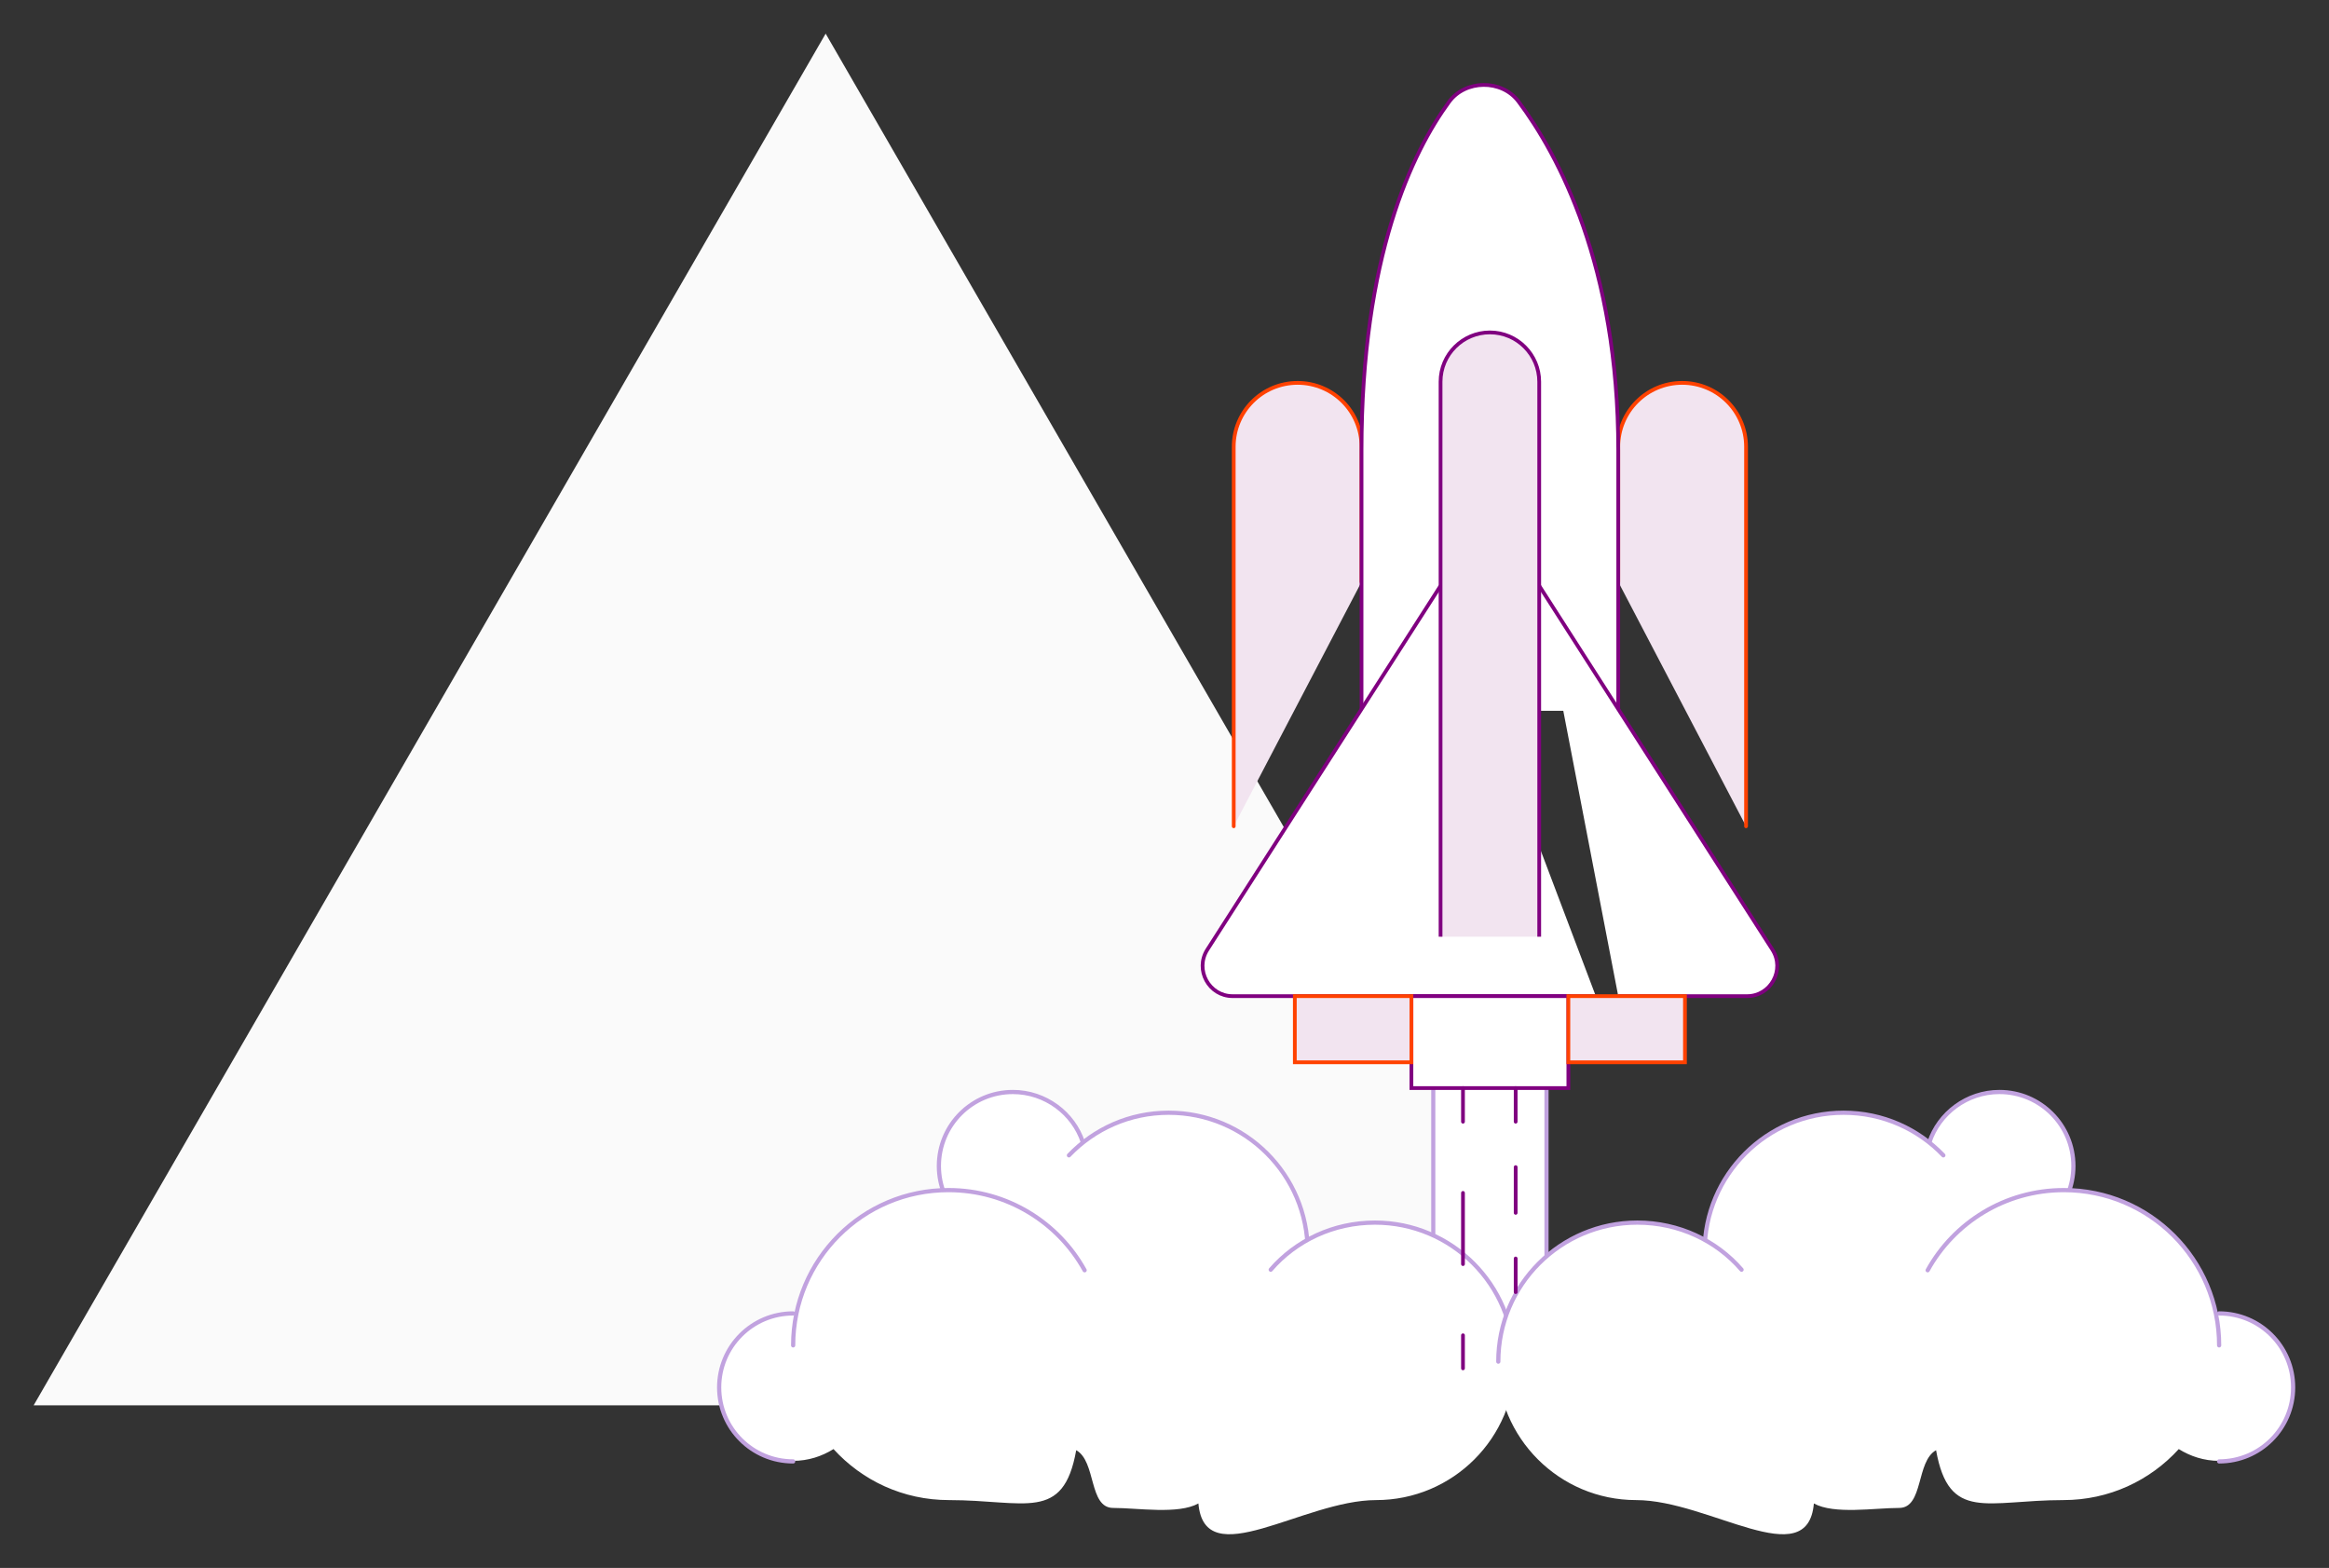 <?xml version="1.0" encoding="utf-8"?>
<!-- Generator: Adobe Illustrator 21.1.0, SVG Export Plug-In . SVG Version: 6.00 Build 0)  -->
<svg version="1.1" id="Layer_1" xmlns="http://www.w3.org/2000/svg" xmlns:xlink="http://www.w3.org/1999/xlink" x="0px" y="0px"
	 viewBox="0 0 415.5 279.7" style="enable-background:new 0 0 415.5 279.7;" xml:space="preserve">
<rect x="0" y="0" width="415.5" height="279.7" fill="#333333" stroke="none"/>
<style type="text/css">
	.st0{fill:#E2E2E2;}
	.st1{fill:none;stroke:#FF7900;stroke-width:3;stroke-miterlimit:10;}
	.st2{fill:#891280;}
	.st3{fill:#FFA100;}
	.st4{fill:#C90061;}
	.st5{fill:#FF6100;}
	.st6{fill:#FF1E00;}
	.st7{fill:#FF8000;}
	.st8{fill:#FF4100;}
	.st9{fill:#FF7900;}
	.st10{fill:#DB0033;}
	.st11{fill:#A90080;}
	.st12{fill:#FF9200;}
	.st13{fill:#FFA101;}
	.st14{fill:#C80061;}
	.st15{fill:#FF3E00;}
	.st16{fill:#FFFFFF;}
	.st17{fill:#FAFAFA;}
	.st18{fill:#F2E4F0;stroke:#800080;stroke-width:0.75;stroke-miterlimit:10;}
	.st19{fill:#FFFFFF;stroke:#800080;stroke-width:0.75;stroke-miterlimit:10;}
	.st20{fill:#F2E4F0;}
	.st21{fill:none;stroke:#FF4100;stroke-width:0.75;stroke-miterlimit:10;}
	.st22{fill:#FFFFFF;stroke:#FF4100;stroke-width:0.75;stroke-miterlimit:10;}
	.st23{fill:#FFFFFF;stroke:#C1A2DF;stroke-width:0.75;stroke-linecap:round;stroke-miterlimit:10;}
	.st24{fill:none;stroke:#800080;stroke-width:0.75;stroke-miterlimit:10;}
	.st25{fill:none;stroke:#800080;stroke-width:0.75;stroke-linecap:round;stroke-miterlimit:10;}
	.st26{fill:none;stroke:#FF4100;stroke-width:0.75;stroke-linecap:round;stroke-miterlimit:10;}
	.st27{fill:#F2E4F0;stroke:#A900A9;stroke-width:0.75;stroke-miterlimit:10;}
	.st28{fill:#FFFFFF;stroke:#A900A9;stroke-width:0.75;stroke-miterlimit:10;}
	.st29{fill:none;stroke:#FFFFFF;stroke-width:3;stroke-linecap:round;stroke-miterlimit:10;}
	.st30{fill:none;stroke:#800080;stroke-width:0.675;stroke-linecap:round;stroke-miterlimit:10;}
	.st31{fill:#FFFFFF;stroke:#FF4100;stroke-width:0.675;stroke-linecap:round;stroke-miterlimit:10;}
	.st32{fill:#FFFFFF;stroke:#000000;stroke-width:0.75;stroke-linecap:round;stroke-miterlimit:10;}
	.st33{fill:#FFFFFF;stroke:#000000;stroke-width:0.75;stroke-miterlimit:10;}
	.st34{fill:none;stroke:#000000;stroke-width:0.75;stroke-linecap:round;stroke-miterlimit:10;}
	.st35{fill:none;stroke:#000000;stroke-width:0.75;stroke-linecap:round;stroke-miterlimit:10;stroke-dasharray:12.702,12.702;}
	.st36{fill:none;stroke:#000000;stroke-width:0.75;stroke-linecap:round;stroke-miterlimit:10;stroke-dasharray:8.161,8.161;}
	.st37{fill:#FFFFFF;stroke:#C1A2DF;stroke-width:0.738;stroke-linecap:round;stroke-miterlimit:10;}
	.st38{fill:#F2E4F0;stroke:#FF4100;stroke-width:0.668;stroke-linecap:round;stroke-miterlimit:10;}
	.st39{fill:#FFFFFF;stroke:#800080;stroke-width:0.668;stroke-miterlimit:10;}
	.st40{fill:#F2E4F0;stroke:#FF4100;stroke-width:0.668;stroke-miterlimit:10;}
	.st41{fill:none;stroke:#800080;stroke-width:0.668;stroke-linecap:round;stroke-miterlimit:10;}
	.st42{fill:none;stroke:#800080;stroke-width:0.668;stroke-linecap:round;stroke-miterlimit:10;stroke-dasharray:12.702,12.702;}
	.st43{fill:none;stroke:#800080;stroke-width:0.668;stroke-linecap:round;stroke-miterlimit:10;stroke-dasharray:8.161,8.161;}
	.st44{fill:#F2E4F0;stroke:#800080;stroke-width:0.668;stroke-miterlimit:10;}
	.st45{fill:#800080;}
	.st46{fill:none;stroke:#800080;stroke-width:0.568;stroke-miterlimit:10;}
	.st47{fill:none;stroke:#800080;stroke-width:0.612;stroke-linecap:round;stroke-miterlimit:10;}
	.st48{fill:#FFFFFF;stroke:#FF4100;stroke-width:0.75;stroke-linecap:round;stroke-miterlimit:10;}
	.st49{fill:none;stroke:#C1A2DF;stroke-width:0.75;stroke-linecap:round;stroke-miterlimit:10;}
	.st50{fill:none;stroke:#800080;stroke-width:1.303;stroke-linecap:round;stroke-miterlimit:10;}
	.st51{fill:#FFFFFF;stroke:#FF7900;stroke-width:0.75;stroke-miterlimit:10;}
	.st52{fill:none;stroke:#FF7900;stroke-width:0.75;stroke-miterlimit:10;}
	.st53{fill:none;stroke:#FF7900;stroke-width:0.75;stroke-linecap:round;stroke-miterlimit:10;}
</style>
<g>
	<polygon class="st17" points="6,250.7 147.3,6 288.6,250.7 	"/>
	<g>
		<rect x="255.7" y="186.6" class="st37" width="20.2" height="57.5"/>
		<path class="st16" d="M141.5,234.3c0.2,0,0.4,0,0.6,0c2.5-12.3,13.2-21.6,26.2-22.1c-0.5-1.3-0.7-2.8-0.7-4.2
			c0-7.3,5.9-13.2,13.2-13.2c5.8,0,10.7,3.8,12.5,9c4.2-3.4,9.6-5.4,15.4-5.4c13,0,23.7,10,24.7,22.7c3.6-2,7.7-3.1,12.1-3.1
			c13.7,0,24.8,11.1,24.8,24.8s-11.1,24.8-24.8,24.8c-13,0-30.6,13.3-31.7,0.6c-3.6,2-10.8,0.8-15.2,0.8c-4.4,0-3-8.3-6.6-10.3
			c-2.3,12.9-9.1,8.9-22.7,8.9c-8.2,0-15.5-3.5-20.6-9.1c-2.1,1.3-4.5,2.1-7.2,2.1c-7.3,0-13.2-5.9-13.2-13.2
			C128.3,240.2,134.2,234.3,141.5,234.3z"/>
		<path class="st23" d="M193.2,203.8c-1.7-5.2-6.7-9-12.5-9c-7.3,0-13.2,5.9-13.2,13.2s5.9,13.2,13.2,13.2"/>
		<path class="st23" d="M141.5,234.3c-7.3,0-13.2,5.9-13.2,13.2c0,7.3,5.9,13.2,13.2,13.2"/>
		<path class="st23" d="M233.3,223.3c0-13.7-11.1-24.8-24.8-24.8c-7,0-13.3,2.9-17.8,7.6"/>
		<path class="st23" d="M270.1,242.9c0-13.7-11.1-24.8-24.8-24.8c-7.4,0-14.1,3.2-18.6,8.4"/>
		<path class="st23" d="M193.5,226.6c-4.7-8.5-13.8-14.3-24.3-14.3c-15.3,0-27.7,12.4-27.7,27.7"/>
		<path class="st16" d="M395.9,234.3c-0.2,0-0.4,0-0.6,0c-2.5-12.3-13.2-21.6-26.2-22.1c0.5-1.3,0.7-2.8,0.7-4.2
			c0-7.3-5.9-13.2-13.2-13.2c-5.8,0-10.7,3.8-12.5,9c-4.2-3.4-9.6-5.4-15.4-5.4c-13,0-23.7,10-24.7,22.7c-3.6-2-7.7-3.1-12.1-3.1
			c-13.7,0-24.8,11.1-24.8,24.8s11.1,24.8,24.8,24.8c13,0,30.6,13.3,31.7,0.6c3.6,2,10.8,0.8,15.2,0.8c4.4,0,3-8.3,6.6-10.3
			c2.3,12.9,9.1,8.9,22.7,8.9c8.2,0,15.5-3.5,20.6-9.1c2.1,1.3,4.5,2.1,7.2,2.1c7.3,0,13.2-5.9,13.2-13.2
			C409.1,240.2,403.2,234.3,395.9,234.3z"/>
		<path class="st23" d="M344.2,203.8c1.7-5.2,6.7-9,12.5-9c7.3,0,13.2,5.9,13.2,13.2s-5.9,13.2-13.2,13.2"/>
		<path class="st23" d="M395.9,234.3c7.3,0,13.2,5.9,13.2,13.2c0,7.3-5.9,13.2-13.2,13.2"/>
		<path class="st23" d="M304.1,223.3c0-13.7,11.1-24.8,24.8-24.8c7,0,13.3,2.9,17.8,7.6"/>
		<path class="st23" d="M267.3,242.9c0-13.7,11.1-24.8,24.8-24.8c7.4,0,14.1,3.2,18.6,8.4"/>
		<path class="st23" d="M343.9,226.6c4.7-8.5,13.8-14.3,24.3-14.3c15.3,0,27.7,12.4,27.7,27.7"/>
	</g>
	<g>
		<g>
			<path class="st38" d="M288.7,103.8V79.7c0-6.3,5.1-11.4,11.4-11.4h0c6.3,0,11.4,5.1,11.4,11.4v67.7"/>
			<path class="st38" d="M242.9,103.8V79.7c0-6.3-5.1-11.4-11.4-11.4h0c-6.3,0-11.4,5.1-11.4,11.4v67.7"/>
			<path class="st39" d="M288.7,126.8c0,0,0-17.5,0-46.5c0-32.9-10.7-52.7-17.8-62.2c-3-4-9.5-3.9-12.4,0.1
				c-6.5,8.9-15.6,27.5-15.6,62.1c0,29.1,0,46.5,0,46.5"/>
			<path class="st39" d="M288.7,177.7h23c4.2,0,6.8-4.7,4.5-8.3l-41.6-64.9"/>
			<path class="st39" d="M257,104.5l-41.6,64.9c-2.3,3.6,0.3,8.3,4.5,8.3h23h41.8"/>
			<rect x="251.8" y="177.7" class="st39" width="28" height="16.4"/>
			<rect x="279.8" y="177.7" class="st40" width="20.8" height="11.8"/>
			<rect x="231" y="177.7" class="st40" width="20.8" height="11.8"/>
			<g>
				<g>
					<line class="st41" x1="261" y1="194.1" x2="261" y2="200.1"/>
					<line class="st42" x1="261" y1="212.8" x2="261" y2="231.8"/>
					<line class="st41" x1="261" y1="238.2" x2="261" y2="244.1"/>
				</g>
			</g>
			<g>
				<g>
					<line class="st41" x1="270.4" y1="194.1" x2="270.4" y2="200.1"/>
					<line class="st43" x1="270.4" y1="208.2" x2="270.4" y2="220.5"/>
					<line class="st41" x1="270.4" y1="224.5" x2="270.4" y2="230.5"/>
				</g>
			</g>
		</g>
		<path class="st44" d="M257,167.1v-99c0-4.9,4-8.8,8.8-8.8h0c4.9,0,8.8,4,8.8,8.8v99"/>
	</g>
</g>
</svg>
